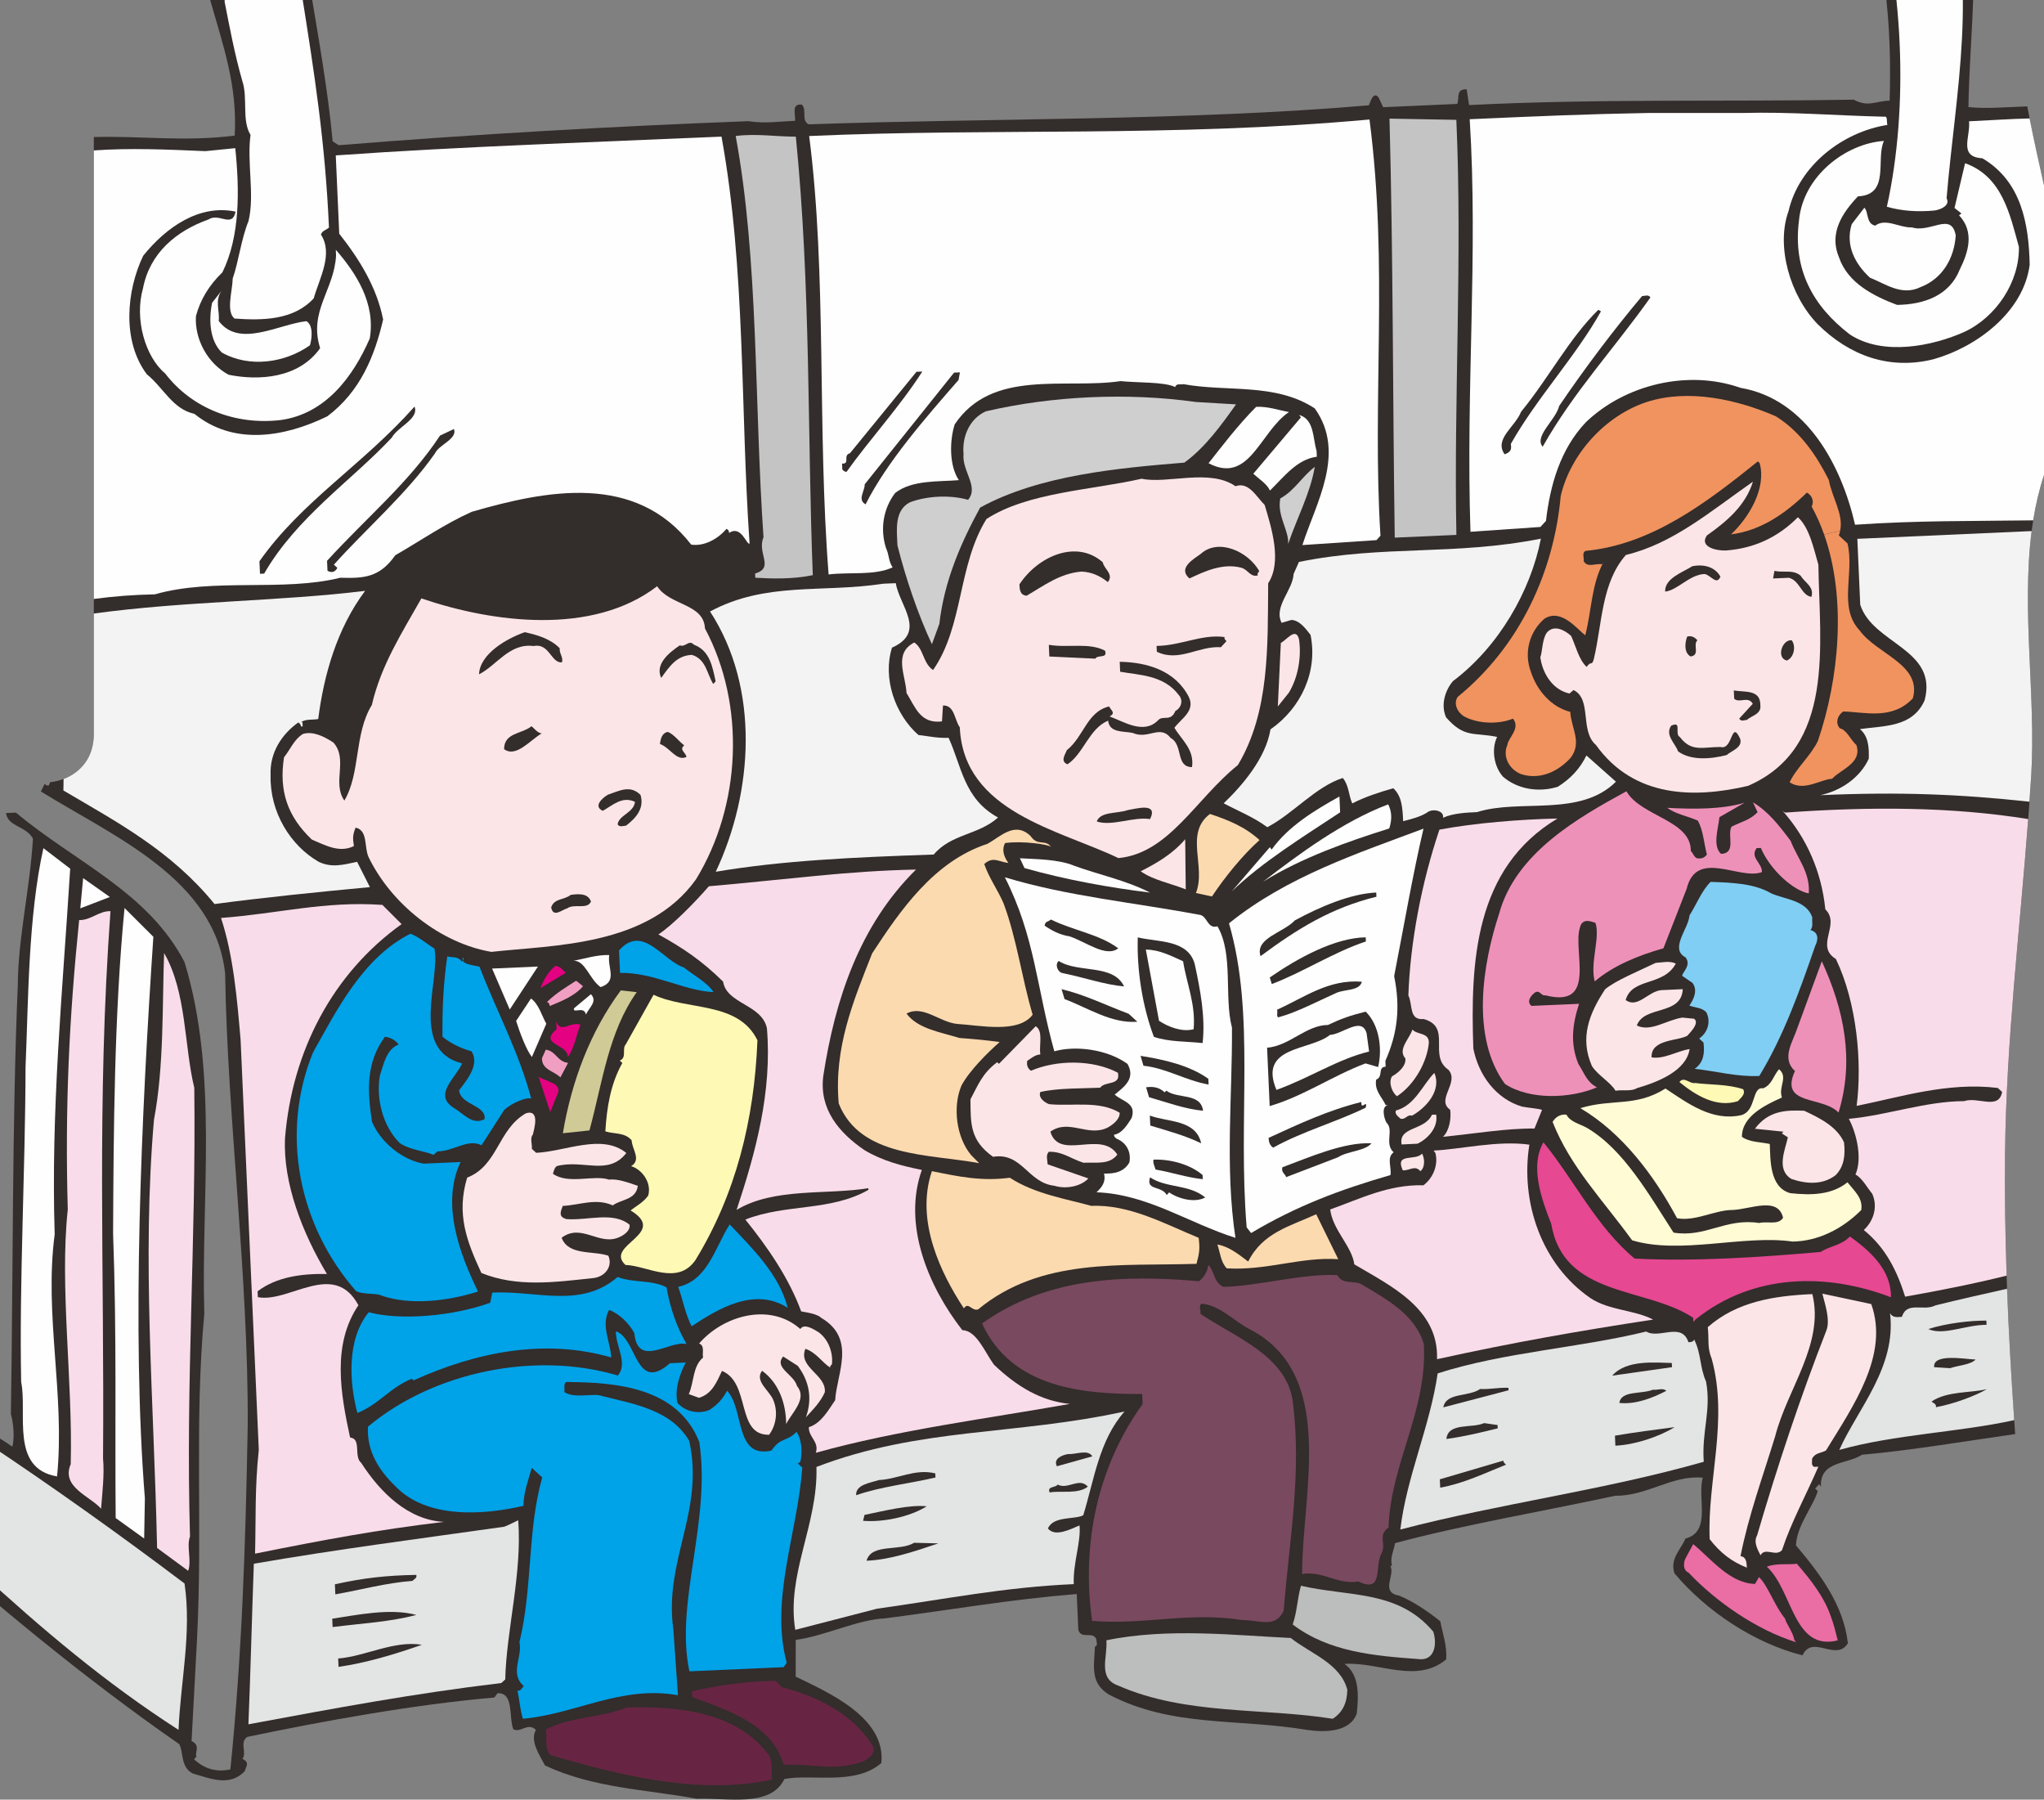 <?xml version="1.0" encoding="UTF-8"?>
<!DOCTYPE svg PUBLIC "-//W3C//DTD SVG 1.1//EN" "http://www.w3.org/Graphics/SVG/1.1/DTD/svg11.dtd">
<svg version="1.1" xmlns="http://www.w3.org/2000/svg" xmlns:xlink="http://www.w3.org/1999/xlink" x="0" y="0" width="375.123" height="330.189" viewBox="0, 0, 375.123, 330.189">
  <rect x="0" y="0" width="375.123" height="330.189" fill="#808080" stroke="none"/>
  <g id="Layer_1">
    <path d="M375.123,34.021 C374.05,29.193 372.945,24.372 372.054,19.518 C368.273,19.656 364.45,19.988 361.253,19.649 C361.411,9.375 362.73,-2.328 362.027,-11.335 C361.058,-15.89 360.686,-20.77 357.466,-24.306 C356.349,-25.325 354.071,-24.768 352.987,-25.179 C349.041,-24.237 341.272,-30.178 341.315,-22.208 C345.87,-9.391 347.247,4.341 346.796,18.459 C344.047,18.579 342.872,19.701 340.202,18.288 C317.235,18.694 293,18.087 269.607,19.281 L269.171,16.388 C267.175,16.319 267.856,17.822 267.452,19.067 L253.843,19.671 L252.996,17.869 C252.023,16.683 251.501,18.708 251.22,19.324 C217.79,22.188 181.299,21.662 148.408,22.813 C146.995,22.115 148.138,20.223 147.173,19.195 C145.169,18.978 146.023,20.934 145.925,22.163 C143.02,22.286 140.435,22.714 137.346,22.235 C112.567,23.177 87.502,24.599 62.154,26.645 L61.05,25.929 C60.164,16.314 58.347,6.439 56.878,-2.538 C54.085,-6.708 48.406,-3.395 44.269,-3.518 C42.492,-2.059 38.762,-3.27 38.605,0.108 C40.966,8.425 43.586,15.669 43.077,24.88 C33.732,26.065 25.749,24.889 17.218,25.147 L17.218,134.675 C17.218,140.108 13.369,143.053 9.187,143.522 L8.983,144.079 C8.531,144.254 8.364,143.955 8.204,143.806 L7.503,145.218 C20.894,153.509 39.475,161.267 41.319,178.654 C41.727,205.144 45.617,234.087 45.461,261.676 C45.061,283.757 44.408,303.551 42.281,324.639 C39.699,325.212 37.524,324.544 35.611,322.789 L36.046,322.31 C35.703,321.41 36.878,320.29 35.155,319.441 L36.161,300.691 C37.212,279.51 35.634,261.189 37.495,241.034 C36.861,219.759 40.144,197.098 33.867,176.53 C27.167,163.646 13.908,158.266 2.925,149.101 L1.091,149.177 C1.512,151.764 4.712,151.473 6.048,153.86 C5.53,162.928 3.326,171.918 3.264,180.804 C2.212,205.522 2.411,234.165 1.998,259.467 C2.54,261.283 2.662,264.03 2.264,265.434 C-0.583,263.414 -3.871,261.874 -6.118,259.514 C-6.105,252.927 -5.963,245.717 -4.875,239.236 C-6.604,210.657 -3.162,181.087 -4.558,153.107 C-3.77,125.958 -3.929,91.336 -4.213,64.221 C-4.169,54.872 -2.732,45.762 -2.824,36.884 C-0.992,22.855 -1.204,7.697 -2.163,-6.969 L-3.231,-6.921 C-2.437,10.973 -2.818,26.618 -4.397,42.774 C-7.617,73.866 -4.01,113.706 -5.711,144.426 C-4.671,174.716 -8.391,208.29 -6.674,240.085 C-7.623,246.403 -7.383,251.763 -8.021,258.068 L-10.424,255.727 C-11.72,257.618 -9.091,258.115 -8.426,259.313 C-6.273,266.419 -6.749,276.402 -6.037,285.563 L-6.746,286.823 L-15.506,279.4 L-16.726,279.45 L-16.691,280.213 C-1.533,293.792 15.648,308.046 32.882,319.998 C33.708,321.342 33.072,324.286 35.418,325.408 C38.676,326.325 42.118,327.866 44.903,324.988 C45.164,324.056 45.904,323.414 44.494,322.704 C45.362,321.598 43.898,319.663 45.387,318.68 C59.354,315.761 76.078,312.72 90.73,311.453 L91.31,310.666 C94.365,310.528 93.337,315.015 94.202,317.285 C95.612,317.985 96.903,315.93 98.346,317.403 C97.211,319.45 99.008,321.968 100.016,323.918 C108.935,328.114 118.599,328.304 127.868,330.033 C133.222,329.801 141.428,331.727 143.95,326.41 C148.964,325.417 156.877,327.677 161.748,323.474 C162.604,315.17 152.132,310.572 146.029,307.626 L146.036,300.879 C151.368,300.179 157.361,297.155 162.408,296.934 C175.053,295.298 185.237,293.475 197.608,292.464 L197.896,299.038 C198.44,300.854 200.513,299.228 201.193,300.726 C201.216,301.189 201.551,301.942 200.948,302.122 C200.798,305.649 200.016,308.749 203.481,310.896 C215.092,316.968 226.812,315.229 239.933,317.403 C243.172,317.876 247.766,317.823 248.996,314.398 C249.317,311.316 249.599,307.318 246.753,305.29 C253.014,304.87 259.939,309.005 265.405,304.468 C265.601,301.864 264.739,299.749 264.328,297.463 C261.95,295.58 259.425,293.851 256.765,292.754 C253.212,292.138 256.138,288.954 255.144,287.302 L255.45,287.293 C255.075,285.778 255.789,284.519 256.03,283.131 C268.299,279.818 282.899,277.345 296.408,274.442 C302.386,274.485 306.808,270.606 312.504,271.123 C311.441,274.853 314.165,281.009 309.318,282.294 C308.49,284.322 306.418,285.949 307.305,288.671 C313.131,295.614 321.97,301.495 330.802,303.715 C332.621,299.802 336.988,304.973 339.129,301.504 C338.361,294.483 333.969,288.715 329.602,283.544 C329.749,279.861 332.809,276.347 333.602,273.56 L333.122,273.123 L333.853,272.319 L334.178,272.771 C333.969,268.021 338.905,268.724 341.737,266.907 C350.821,266.111 361.106,264.346 369.832,263.12 C368.606,245.954 367.78,228.785 367.975,211.543 C368.237,188.27 371.371,165.443 372.779,142.265 C373.862,124.437 369.474,104.403 375.123,87.153 z" fill="#332D2B" id="path838"/>
    <path d="M356.82,-21.673 C363.31,-3.116 358.845,17.149 357.246,36.378 C357.916,37.577 356.417,38.411 355.051,38.621 C351.999,38.912 349.081,38.733 346.285,37.937 C350.367,19.525 349.343,-3.569 343.611,-22.311 C347.008,-25.068 351.271,-22.345 354.947,-22.354 z" fill="#FEFEFE" id="path840"/>
    <path d="M55.411,-0.945 C57.755,13.82 59.679,26.139 60.373,41.739 C59.932,42.218 59.169,42.244 58.898,43.032 C61.201,46.601 58.639,51.011 57.578,54.735 C53.926,58.729 48.261,58.827 43.033,58.446 C41.441,57.141 42.657,53.408 42.708,51.104 C43.795,47.989 44.23,43.982 45.608,40.557 C46.772,35.755 45.285,29.843 45.98,24.752 C44.328,22.073 45.529,18.035 44.47,14.859 C43.016,9.718 42.207,5.309 41.218,0.3 C41.261,-2.156 44.992,-0.945 46.614,-2.396 C49.547,-1.917 53.883,-4.408 55.411,-0.945" fill="#FEFEFE" id="path842"/>
    <path d="M132.414,25.061 C109.017,26.097 84.996,26.859 61.622,28.511 L62.258,42.877 C65.996,47.62 69.133,52.694 70.314,58.614 C68.771,65.274 66.15,71.824 60.068,76.387 C52.12,80.261 42.843,81.747 35.685,75.934 C31.664,75.043 30.116,71.276 26.94,68.661 C22.374,62.582 23.19,53.352 26.279,46.927 C30.491,41.687 36.582,37.432 43.237,38.828 C42.605,41.918 40.176,38.965 38.244,40.275 C32.359,42.369 27.483,46.417 26.24,52.912 C24.645,58.494 26.643,65.458 30.302,68.511 C35.178,74.884 43.136,78.053 51.519,77.068 C59.746,75.934 64.806,69.118 67.864,62.094 C68.956,55.609 65.338,50.103 61.627,45.819 L61.674,46.893 C61.34,53.194 56.61,57.073 58.75,63.879 C54.859,69.41 47.524,69.889 41.956,68.759 C38.031,66.636 35.685,62.145 35.963,57.989 C36.749,55.043 38.323,52.372 40.818,49.966 C44.052,43.383 43.983,34.958 43.176,27.184 L37.687,27.732 C30.663,27.429 23.932,27.125 17.217,27.6 L17.217,109.896 C20.906,109.402 24.533,109.123 28.423,109.049 C39.166,105.968 51.848,108.622 62.456,106.002 C66.753,106.123 69.658,105.994 72.541,101.875 C77.17,99.221 81.633,96.113 86.592,93.9 C100.357,89.919 116.616,86.743 126.852,99.923 C129.164,100.283 131.709,98.943 133.313,97.039 C133.625,97.17 133.784,97.32 133.805,97.774 C136.035,96.301 136.962,99.931 137.568,99.76 C135.85,74.854 136.881,49.684 132.414,25.061" fill="#FEFEFE" id="path844"/>
    <path d="M146.055,25.069 C148.811,52.68 148.155,79.371 149.166,105.53 C145.369,106.31 141.534,106.173 138.613,106.002 L138.578,105.231 C142.207,104.148 138.875,101.541 140.121,98.57 C138.418,73.977 139.244,47.744 135.014,24.949 C138.824,24.47 142.378,25.078 146.055,25.069" fill="#C4C4C5" id="path846"/>
    <path d="M251.335,21.927 C254.834,48.892 251.774,73.237 253.35,98.296 L252.618,99.101 L239.021,100.009 C241.439,92.394 247.153,83.1 241.28,74.923 C234.016,70.189 225.21,71.961 217.174,70.48 C216.724,70.659 215.942,70.232 215.668,71.006 C213.632,70.026 208.584,70.249 205.658,69.924 C195.461,71.448 182.11,67.595 175.211,77.86 C174.27,80.813 174.169,85.415 175.972,88.096 C172.309,88.411 167.389,88.014 164.278,90.454 C162.106,93.313 161.504,97.004 162.579,100.489 C163.258,101.987 162.988,102.765 163.812,104.11 C160.354,105.651 156.036,104.918 152.072,105.399 C149.96,78.519 151.777,50.403 148.502,24.958 C182.607,23.442 214.559,25.249 251.335,21.927" fill="#FEFEFE" id="path848"/>
    <path d="M267.275,21.988 C268.392,47.217 266.796,73.334 267.283,98.143 L255.968,98.643 C255.59,72.911 255.695,47.63 255.006,21.764 z" fill="#C4C4C5" id="path850"/>
    <path d="M372.779,142.265 C373.653,127.886 370.968,112.072 372.855,97.44 L340.865,98.862 L341.398,110.946 C343.712,118.194 355.707,119.041 353.214,128.493 C350.983,133.501 345.758,133.124 341.341,133.775 C342.933,135.086 343.027,137.226 342.963,139.221 C341.287,142.817 337.713,145.123 334.062,145.899 C348.686,145.249 359.803,145.73 372.446,147.092 C372.557,145.484 372.682,143.877 372.779,142.265" fill="#F3F3F3" id="path852"/>
    <path d="M375.123,87.154 L375.123,34.022 C374.214,29.928 373.288,25.839 372.48,21.731 C368.996,21.81 365.262,22.079 361.368,22.253 C361.652,25.155 359.361,28.777 363.818,29.042 C371.058,33.315 372.329,41.226 372.498,48.571 C371.36,57.364 362.597,63.725 354.882,65.9 C346.695,67.955 339.37,65.211 333.602,59.496 C328.467,54.209 325.915,45.125 328.239,38.738 C330.164,30.378 338.167,24.205 346.382,22.921 C346.213,22.467 346.461,21.23 345.852,21.414 C336.653,21.199 328.654,20.49 319.779,20.729 L302.458,20.729 C290.975,20.935 282.413,21.311 269.726,21.876 C271.29,46.782 268.995,71.092 269.866,97.569 L282.698,96.687 L283.722,95.575 C284.496,88.947 286.358,82.424 291.036,77.475 C298.235,70.566 309.762,67.754 319.408,71.157 C331.604,73.224 337.976,85.506 340.447,96.276 C351.92,95.488 361.771,95.628 373.135,95.472 C373.587,92.641 374.235,89.865 375.123,87.154" fill="#FEFEFE" id="path854"/>
    <path d="M345.748,25.857 C344.202,29.144 346.951,35.758 340.988,36.024 C338.062,39.076 335.626,42.851 337.504,47.218 C339.089,51.9 343.791,54.294 348.151,55.941 C353.056,55.873 357.736,54.281 359.664,49.452 C361.213,46.319 362.428,42.582 359.53,39.495 L359.974,39.17 L358.701,38.159 L360.64,29.945 C367.49,32.398 368.87,39.384 370.517,45.291 C370.65,51.721 366.337,58.198 360.477,60.908 C354.77,63.459 345.661,65.394 339.511,61.382 C332.689,56.165 329.021,49.427 330.153,40.497 C330.866,32.342 338.722,26.327 345.748,25.857" fill="#FEFEFE" id="path856"/>
    <path d="M344.14,41.405 C346.065,39.946 348.601,41.82 350.893,41.722 C354.312,42.792 358.12,38.794 358.924,43.198 C358.654,47.346 356.521,51.131 352.453,52.685 C349.004,54.368 345.985,52.056 343.185,50.952 C340.465,48.464 338.623,45.018 339.834,41.131 L342.155,38.118 C342.954,38.854 342.436,41.02 344.14,41.405" fill="#FEFEFE" id="path858"/>
    <path d="M40.14,58.883 C43.89,63.925 51.198,59.461 56.231,58.93 C57.488,59.64 57.286,61.952 56.889,63.348 C52.282,66.61 45.73,67.522 40.705,64.68 C38.46,62.484 38.292,58.656 38.922,55.565 L40.66,53.339 C39.363,55.232 40.367,57.03 40.14,58.883" fill="#FEFEFE" id="path860"/>
    <path d="M302.89,54.573 C296.408,63.751 288.794,71.901 283.116,81.962 C281.494,80.034 285.508,77.106 286.153,74.474 C290.754,67.677 296.252,60.385 301.351,54.337 C301.809,54.32 302.559,53.981 302.89,54.573" fill="#332D2B" id="path862"/>
    <path d="M293.813,57.124 C289.27,65.291 281.956,73.125 277.267,81.456 C277.469,82.518 277.181,82.988 276.126,83.348 C274.165,80.518 278.053,78.356 279.156,75.548 C284.243,69.341 288.052,61.978 293.337,56.841 z" fill="#332D2B" id="path864"/>
    <path d="M169.266,68.168 C165.252,74.47 159.411,80.865 155.372,86.559 C154.912,86.58 154.745,86.276 154.587,86.13 L154.542,85.06 C156.076,85.146 154.623,83.528 155.987,83.16 L168.196,68.211 z" fill="#332D2B" id="path866"/>
    <path d="M175.92,69.709 C169.944,76.566 162.799,84.692 158.854,92.534 C157.288,91.687 158.745,90.085 158.692,88.861 L175.096,68.365 L176.168,68.322 z" fill="#332D2B" id="path868"/>
    <path d="M76.079,74.598 C76.947,76.858 73.025,78.258 71.893,80.305 C64.575,88.138 54.455,94.871 48.479,105.24 L47.715,105.275 L47.614,102.98 C55.399,91.917 66.595,85.283 76.079,74.598" fill="#332D2B" id="path870"/>
    <path d="M226.842,74.192 C224.247,77.835 221.217,82.098 217.355,84.88 C205.446,85.866 190.791,87.132 179.876,93.134 C176.19,99.885 173.279,106.76 172.393,114.461 L171.028,118.198 C168.489,112.791 166.195,106.003 164.707,100.086 C164.576,97.183 164.116,93.682 166.961,92.174 C170.127,90.96 174.407,90.771 177.665,91.705 C179.705,89.311 176.507,86.388 176.834,83.314 C176.538,80.108 177.924,76.824 180.933,75.467 C193.213,72.616 206.977,72.004 219.466,73.755 z" fill="#CFCFD0" id="path872"/>
    <path d="M79.834,83.173 C74.645,90.6 67.12,97.072 61.276,103.604 L61.914,104.187 C61.492,104.974 60.887,105.15 60.103,104.727 L60.022,102.894 C67.476,94.751 75.018,88.587 80.763,79.911 L83.312,78.716 C84.005,80.531 80.529,81.605 79.834,83.173" fill="#332D2B" id="path874"/>
    <path d="M236.556,75.599 C231.202,79.212 229.338,88.946 221.8,84.991 C223.688,82.603 227.161,78.005 230.541,74.641 C232.678,74.546 234.548,75.231 236.556,75.599" fill="#FEFEFE" id="path876"/>
    <path d="M333.623,135.954 C332.361,138.612 329.561,141.04 328.445,143.544 C331.126,145.265 334.091,142.987 336.231,142.89 C337.839,141.13 341.777,140.034 340.703,136.712 C339.59,135.689 338.894,133.887 337.658,133.63 C336.848,132.748 337.1,131.352 338.289,130.539 C342.426,130.662 347.247,132.131 351.052,128.133 C352.77,121.927 344.407,120.008 341.309,115.692 C337.287,111.429 340.383,105.162 339.063,99.709 L337.468,98.245 C337.587,97.966 337.639,97.683 337.703,97.402 C336.727,97.601 335.751,97.842 334.776,98.089 C338.925,109.818 337.507,124.617 333.623,135.954" fill="#F0935F" id="path878"/>
    <path d="M335.634,88.065 C333.453,83.711 330.495,79.247 325.923,76.387 C318.893,73.322 309.917,71.268 302.21,73.759 C294.657,76.234 288.229,83.266 286.427,91.006 C285.198,104.701 279.066,118.459 267.529,127.855 C266.667,129.118 267.507,130.77 268.764,131.481 C271.434,132.893 275.261,132.873 277.664,131.849 C279.123,133.63 276.753,135.415 276.652,136.644 C275.679,138.836 277.012,141.224 279.192,142.045 C282.615,143.125 285.915,141.601 288.254,139.037 C290.423,136.191 288.316,133.519 288.186,130.616 C284.618,129.7 282.031,126.601 280.965,123.279 C279.577,119.666 280.784,115.78 283.444,113.519 C286.575,111.537 289.505,115.54 290.935,116.558 C292.11,112.055 292.052,107.149 294.319,103.069 L294.03,103.541 C292.949,103.279 291.306,104.276 290.636,102.928 C290.759,102.307 290.261,101.409 291.011,101.07 C303.068,99.927 313.146,92.274 322.612,84.654 L322.932,84.95 C324.208,89.487 321.076,94.837 317.693,98.048 C323.173,97.346 327.638,94.239 331.598,90.385 C332.7,90.951 332.909,92.167 332.48,92.946 C333.387,94.572 334.142,96.296 334.777,98.089 C335.751,97.842 336.728,97.602 337.703,97.403 C338.39,94.383 336.201,91.26 335.634,88.065" fill="#F0935F" id="path880"/>
    <path d="M241.626,82.731 L241.673,83.801 C238.016,84.273 235.702,87.439 233.062,90.009 C232.55,88.806 231.133,87.945 230.009,86.923 L238.747,76.576 L238.419,76.13 C241.212,76.921 240.901,80.309 241.626,82.731" fill="#FEFEFE" id="path882"/>
    <path d="M236.405,99.816 C236.606,97.354 234.34,94.696 234.96,91.456 C237.655,89.958 238.924,87.449 241.298,85.66 C240.44,90.604 238.033,94.992 236.405,99.816" fill="#CFCFD0" id="path884"/>
    <path d="M226.744,89.212 C229.155,88.339 230.503,91.045 232.102,92.658 C233.363,96.884 235.324,103.082 232.74,107.021 C232.646,118.681 233.021,130.615 227.177,140.376 C219.476,146.54 214.561,156.558 205.251,157.441 C194.448,152.242 176.838,149.04 176.144,133.441 C175.166,132.106 175.199,129.349 173.06,129.442 L172.878,132.362 C168.919,132.842 168.017,129.819 166.365,127.141 C166.222,123.921 163.9,119.889 167.793,117.881 C169.531,119.027 169.341,121.639 171.239,122.937 C176.853,114.871 175.749,103.737 181.042,95.223 C188.637,90.295 200.419,89.928 209.52,87.834 C214.162,88.853 221.999,85.899 226.744,89.212" fill="#FBE5E7" id="path886"/>
    <path d="M124.805,102.161 C127.934,103.553 131.556,102.324 133.9,99.923 C135.43,99.854 136.121,101.661 136.627,102.714 C137.055,105.453 134.519,106.943 132.744,108.398 C130.227,110.35 127.384,108.489 125.049,107.671 C120.719,106.789 125.193,103.989 122.498,101.961 C119.009,106.254 113.712,107.713 108.907,109.919 C100.101,111.685 90.985,110.102 82.03,108.51 C79.992,107.521 77.83,107.157 75.664,106.643 C74.951,111.275 71.282,114.957 69.637,119.323 C66.648,124.512 65.996,130.513 63.78,135.821 C56.127,132.491 63.153,125.128 63.847,120.038 C68.07,104.682 83.367,97.261 96.873,94.212 C107.401,93.288 118.869,92.782 124.805,102.161" fill="#332D2B" id="path888"/>
    <path d="M329.962,94.898 C326.294,98.584 321.941,100.613 316.752,101.002 C314.918,101.08 311.816,100.304 313.257,98.246 C316.969,95.625 320.366,92.723 321.707,88.374 C313.982,93.767 307.042,99.748 298.398,101.815 C293.879,106.919 294.056,114.418 292.502,120.925 C292.109,122.321 292.052,121.104 291.188,122.363 C289.749,121.044 289.177,118.468 288.333,116.669 C287.216,115.642 285.173,114.503 283.861,116.1 C282.997,117.364 283.094,119.512 282.684,120.595 C283.13,123.793 285.098,126.614 288.038,127.248 L288.776,126.606 C292.222,128.288 289.868,134.066 292.896,136.695 C299.922,146.494 311.109,146.46 320.814,144.186 C336.891,137.192 333.915,118.322 333.72,103.623 C332.813,100.442 332.041,96.798 329.962,94.898" fill="#FBE5E7" id="path890"/>
    <path d="M202.386,103.168 C202.595,104.383 204.476,105.372 203.312,106.798 C201.881,105.642 200.318,104.948 198.476,104.871 C194.505,105.201 191.539,107.482 188.408,109.298 C187.176,109.199 187.129,108.129 187.088,107.217 C190.531,102.003 197.601,98.934 202.386,103.168" fill="#332D2B" id="path892"/>
    <path d="M231.111,104.798 C230.964,104.957 230.675,105.275 230.838,105.577 C229.475,105.942 229.112,104.585 227.869,104.178 C224.453,103.262 221.152,104.786 218.295,106.134 C216.071,104.246 219.062,102.577 220.395,101.601 C223.638,98.69 229.112,101.216 231.111,104.798" fill="#332D2B" id="path894"/>
    <path d="M65.538,158.121 C62.957,158.69 60.84,159.245 58.49,158.125 C53.301,155.136 49.502,149.023 49.661,142.272 C49.47,137.996 51.778,134.674 54.748,132.551 C54.905,132.696 55.219,132.833 55.241,133.296 L55.544,133.278 L55.513,132.513 L55.208,132.525 C56.099,131.874 57.336,132.123 58.401,131.93 C59.423,123.912 61.798,115.381 67.009,108.407 C51.489,110.326 33.817,110.283 17.218,112.572 L17.218,134.675 C17.218,139.002 14.773,141.748 11.666,142.927 C11.656,143.628 11.659,144.31 11.632,145.033 C21.544,150.872 31.434,156.107 39.372,165.872 C47.901,164.721 58.581,163.638 67.888,162.766 z" fill="#F3F3F3" id="path896"/>
    <path d="M266.637,124.983 C265.182,126.729 264.378,129.371 265.398,131.63 C268.785,135.47 270.421,134.32 274.755,135.205 C273.631,137.551 274.233,140.736 275.84,142.509 C278.55,144.837 282.408,145.432 285.882,144.357 C288.268,142.873 290.019,140.955 291.143,138.608 L296.566,143.425 C289.965,150 278.928,146.511 271.073,149.003 C269.236,149.084 266.637,149.199 264.836,150.043 C265.08,148.656 262.764,148.3 261.881,149.101 C260.544,149.931 258.876,150.308 257.51,150.668 C257.409,148.382 257.309,146.087 255.705,144.628 C253.136,145.351 250.419,146.242 248.172,147.415 C247.491,145.908 247.564,144.066 246.432,142.74 C241.449,144.341 237.369,149.272 232.581,151.772 C230.048,149.906 227.241,148.801 224.574,147.388 C227.958,144.17 232.325,139.075 233.161,133.827 C238.815,129.888 241.881,123.169 240.516,116.49 C239.704,115.459 238.559,113.827 237.02,113.742 L235.208,114.277 C233.695,111.28 237.247,108.356 237.413,105.292 L238.39,103.1 C253.878,99.958 266.839,101.991 282.791,98.832 C280.913,108.417 275.087,118.634 266.637,124.983" fill="#F3F3F3" id="path898"/>
    <path d="M129.375,115.299 C136.89,129.362 136.023,147.791 127.736,161.335 C118.938,173.681 101.61,173.372 90.176,174.648 C80.91,173.068 71.861,165.958 67.642,157.26 C66.796,155.453 67.578,152.363 65.259,151.849 C64.708,153.257 64.729,153.711 64.947,155.236 C62.251,156.579 59.577,155.012 57.235,154.05 C52.758,149.798 51.167,145.128 52.122,138.946 C53.282,137.513 53.967,135.651 55.606,134.657 C57.424,134.113 59.458,135.099 61.195,136.245 C63.936,139.345 60.91,143.612 63.197,146.883 C66.193,141.849 64.958,134.7 68.243,129.345 C69.913,122.071 73.785,116.07 77.334,109.79 C90.403,114.259 108.748,116.665 120.6,107.56 C122.905,111.139 129.171,110.702 129.375,115.299" fill="#FBE5E7" id="path900"/>
    <path d="M164.402,106.999 C165.04,111.108 170.16,115.933 163.7,118.831 C161.954,124.417 164.242,131.061 168.546,134.854 C170.397,135.076 172.1,135.458 174.088,135.372 C176.457,140.478 176.883,146.584 183.161,149.99 C179.627,153.21 174.561,152.971 171.361,156.788 C156.824,157.285 143.673,157.867 131.357,159.948 C138.215,145.394 139.516,126.335 130.308,112.191 C140.635,106.678 150.689,108.827 162.103,107.097 z" fill="#F3F3F3" id="path902"/>
    <path d="M315.74,105.796 C315.048,107.517 313.884,105.419 312.806,105.317 C310.05,105.437 307.881,108.287 305.596,108.544 C305.485,106.1 308.807,105.025 310.597,103.879 C312.723,103.476 314.741,104.007 315.74,105.796" fill="#332D2B" id="path904"/>
    <path d="M330.437,105.604 C331.266,106.953 332.977,107.637 332.448,109.503 C330.599,109.272 330.326,106.533 328.315,106.01 L325.403,106.134 L325.652,104.743 C327.353,105.128 329.01,104.444 330.437,105.604" fill="#332D2B" id="path906"/>
    <path d="M102.72,118.93 C102.607,119.855 103.405,120.586 103.142,121.515 C101.156,121.754 100.832,117.936 97.951,118.532 C93.481,117.957 91.211,122.045 87.915,123.72 C88.057,120.038 92.836,117.217 96.303,115.993 C98.628,116.506 100.952,117.166 102.72,118.93" fill="#332D2B" id="path908"/>
    <path d="M131.336,125.008 L130.899,125.492 C129.747,123.706 129.625,120.954 126.984,120.154 C124.229,120.274 122.937,122.166 121.346,124.383 C120.158,121.832 122.828,119.726 124.758,118.407 C125.85,118.827 126.393,117.269 127.36,118.296 C130.319,119.392 130.764,122.431 131.336,125.008" fill="#332D2B" id="path910"/>
    <path d="M224.752,116.884 C224.611,117.192 224.932,117.488 225.091,117.628 L224.067,118.749 C219.92,118.48 216.382,121.549 212.307,119.58 L212.26,118.51 C216.702,118.468 220.59,116.301 224.752,116.884" fill="#332D2B" id="path912"/>
    <path d="M202.797,119.384 C203.327,120.899 201.449,120.06 201.025,120.848 L192.578,120.453 L192.484,118.314 C196.189,118.912 199.818,117.833 202.797,119.384" fill="#332D2B" id="path914"/>
    <path d="M236.542,127.088 L234.51,129.623 L235.064,117.957 C236.116,117.448 237.843,114.923 238.412,117.346 C238.858,120.547 238.257,124.246 236.542,127.088" fill="#FBE5E7" id="path916"/>
    <path d="M218.19,127.903 C219.376,130.45 216.836,131.789 215.531,133.531 C216.857,135.771 219.228,137.508 218.763,140.745 C215.7,140.732 217.203,136.678 214.846,135.402 C212.897,132.885 210.724,135.737 207.91,134.486 C206.21,134.105 203.622,134.529 203.37,132.235 C199.907,133.613 198.887,138.254 195.907,140.232 C194.505,139.675 195.518,138.408 195.792,137.629 C198.905,135.189 199.463,130.57 203.557,129.619 C203.896,130.373 204.836,130.788 203.64,131.456 C206.289,132.406 209.92,134.855 212.558,132.132 C213.433,131.174 214.872,132.492 215.7,130.463 C216.9,129.795 217.141,128.408 216.337,127.526 C213.567,123.819 208.969,123.866 205.575,123.245 L205.496,121.422 C210.4,121.507 215.674,122.954 218.19,127.903" fill="#332D2B" id="path918"/>
    <path d="M311.51,117.483 C310.619,118.288 312.086,120.211 310.259,120.445 C309.002,119.734 309.226,117.886 309.64,116.797 C310.393,116.601 311.02,116.888 311.51,117.483" fill="#332D2B" id="path920"/>
    <path d="M328.823,117.479 C329.634,118.514 329.27,120.676 327.911,121.195 C325.897,120.672 327.122,117.248 328.823,117.479" fill="#332D2B" id="path922"/>
    <path d="M99.431,134.551 C97.186,135.873 94.723,139.049 92.509,137.456 C92.523,134.392 95.756,134.708 97.53,133.253 C97.843,133.391 98.664,134.58 99.431,134.551" fill="#332D2B" id="path924"/>
    <path d="M125.573,136.763 C124.54,137.569 125.939,138.125 125.971,138.886 C124.173,139.734 122.988,137.183 121.116,136.498 C121.23,135.577 121.487,134.486 122.553,134.289 C123.644,134.7 124.464,135.89 125.573,136.763" fill="#332D2B" id="path926"/>
    <path d="M323.065,129.374 C323.292,131.045 321.461,131.284 320.583,132.089 C320.125,132.114 319.523,132.448 319.191,131.845 L321.677,129.13 C320.841,127.632 319.22,129.088 318.265,128.201 L318.197,126.682 C320.204,127.046 323.09,126.459 323.065,129.374" fill="#332D2B" id="path928"/>
    <path d="M308.309,135.238 C310.428,138.051 312.529,137.047 315.743,137.054 C318.071,137.713 317.663,131.917 319.35,135.517 C319.886,137.174 317.768,137.73 316.881,138.536 C314.006,139.271 310.341,139.596 307.967,137.859 C307.437,136.353 305.538,134.905 306.684,133.167 C308.785,132.157 307.214,134.678 308.309,135.238" fill="#332D2B" id="path930"/>
    <path d="M117.551,145.847 C118.271,148.27 116.814,150.022 114.889,151.49 C114.428,151.507 113.682,151.84 113.348,151.25 C113.579,149.55 116.316,149.126 116.536,147.122 C114.182,146.001 112.426,147.765 110.63,148.767 C108.755,147.928 110.674,146.31 111.572,145.805 C113.687,145.102 115.628,143.947 117.551,145.847" fill="#332D2B" id="path932"/>
    <path d="M12.882,159.383 C11.452,182.44 9.325,203.519 10.035,226.472 C8.085,241.267 11.949,255.802 10.476,270.889 C1.827,269.425 5.058,259.33 3.885,253.562 C3.522,235.033 4.637,215.223 4.688,195.758 C5.217,183.474 5.157,168.304 7.964,155.617 z" fill="#FEFEFE" id="path934"/>
    <path d="M245.946,149.045 C239.248,153.475 231.493,158.258 226.056,163.561 L233.05,155.437 L233.378,155.88 C236.405,151.601 241.334,148.639 245.82,146.138 z" fill="#FEFEFE" id="path936"/>
    <path d="M211.066,150.282 C207.978,149.802 204.076,151.66 201.28,150.72 C201.961,148.849 205.045,149.324 207.009,148.621 C208.526,148.397 212.612,147.148 211.066,150.282" fill="#332D2B" id="path938"/>
    <path d="M310.309,156.147 C310.788,156.584 310.814,157.192 311.444,157.473 C312.211,157.594 312.817,157.414 313.253,156.782 C312.698,154.657 312.593,152.364 311.595,150.565 C309.718,149.739 307.556,149.375 305.974,148.219 C310.583,148.471 315.949,148.544 320.182,147.278 L315.555,149.931 C315.339,152.085 314.251,155.202 315.851,156.669 C318.751,156.533 316.924,153.245 317.775,151.678 C319.418,150.831 321.242,150.445 322.557,149.006 L321.713,147.212 C324.549,148.92 326.495,151.438 328.614,154.262 C329.829,157.426 332.243,160.068 331.954,163.916 C329.176,163.433 324.87,159.635 323.155,155.574 L322.387,155.607 C321.086,157.354 323.432,158.327 323.353,160.008 C319.285,161.567 311.362,155.643 309.541,163.073 L305.279,173.991 C300.743,175.266 296.073,177.158 292.674,180.064 C291.763,176.738 293.702,172.055 292.815,169.34 C291.72,168.92 290.329,168.528 289.94,170.231 C288.603,174.576 293.205,185.094 283.598,182.61 C282.838,182.798 282.632,181.583 281.735,182.08 C280.841,182.73 280.128,183.838 281.076,184.559 L289.795,184.177 C288.581,187.907 288.127,191.45 289.673,195.217 C290.823,196.994 291.198,198.514 293.079,199.501 C288.268,201.557 280.773,201.89 276.197,198.878 C269.837,190.27 272.151,176.686 275.116,167.667 C278.146,156.499 289.659,150.012 298.487,145.179 C301.142,149.812 310.363,150.466 310.309,156.147" fill="#EE91B9" id="path940"/>
    <path d="M254.964,152.003 C247.561,154.331 238.956,157.315 231.804,161.775 C238.318,156.737 246.48,150.706 254.769,147.581 C255.44,148.93 255.5,150.308 254.964,152.003" fill="#FEFEFE" id="path942"/>
    <path d="M231.158,154.134 C228.204,156.72 224.716,161.009 222.421,164.485 L219.48,163.847 C221.411,159.015 217.311,152.911 222.056,149.34 C225.321,150.419 228.441,151.652 231.158,154.134" fill="#FBDAAF" id="path944"/>
    <path d="M367.974,211.543 C368.206,190.958 370.68,170.718 372.224,150.28 C358.107,148.001 343.052,147.978 327.62,149.092 C327.398,148.985 327.243,148.868 327.125,148.745 C331.595,153.756 334.303,159.984 334.992,166.849 C337.874,169.636 332.992,173.522 336.93,175.957 C340.815,184.058 341.762,195.046 340.735,202.906 C348.63,201.33 357.393,198.488 366.635,199.613 L367.435,200.341 C366.816,203.749 363.025,201.155 360.463,202.032 C353.415,202.045 346.172,204.665 339.305,205.277 C340.811,208.105 341.78,212.671 340.523,215.487 C341.784,216.197 342.62,217.842 343.596,219.023 C344.616,221.283 343.963,223.911 342.05,225.683 C346.183,229.022 348.208,233.376 349.639,237.908 C355.952,236.79 362.159,235.568 368.264,234.05 C368.012,226.557 367.889,219.058 367.974,211.543" fill="#F9DCE9" id="path946"/>
    <path d="M192.902,155.376 C192.423,154.936 187.641,154.23 184.447,154.684 C183.882,155.779 184.088,156.993 185.063,158.334 C183.218,158.106 182.251,157.08 180.631,158.532 C181.51,161.094 183.142,163.32 184.169,165.723 C186.604,172.208 187.537,179.52 189.519,186.173 C186.914,189.661 179.952,188.133 175.65,187.866 C172.421,187.549 169.36,184.313 166.37,185.975 C168.488,188.8 172.653,189.374 176.068,190.444 C178.683,190.634 180.992,190.843 183.461,191.192 C181.243,193.127 177.872,196.496 176.455,199.17 C174.794,203.068 175.502,208.706 178.249,211.96 L179.695,213.415 C170.425,211.694 157.889,212.401 153.925,202.46 C153.013,192.233 156.614,183.65 160.059,174.923 C165.226,167.024 171.417,158.013 181.232,154.82 C183.628,153.493 186.256,150.615 189.14,153.397 C190.448,155.329 191.76,153.895 192.902,155.376" fill="#FBDAAF" id="path948"/>
    <path d="M14.738,166.661 L15.258,161.115 L20.162,164.575 z" fill="#FEFEFE" id="path950"/>
    <path d="M285.836,150.179 C270.608,159.285 269.842,176.48 270.393,192.392 C271.373,197.251 274.479,201.557 279.293,203.029 C280.532,203.278 282.219,203.365 283.001,203.638 L281.613,207.063 C276.558,206.99 270.476,208.022 264.825,208.578 C266.004,207.457 266.364,205.137 266.141,203.617 C263.453,201.746 267.914,198.629 265.816,196.275 C262.023,193.68 266.537,188.425 261.27,186.969 C258.52,187.243 259.309,184.307 258.47,182.653 C258.801,172.841 260.916,161.866 264.17,152.216 C270.702,151.001 278.792,150.342 285.836,150.179" fill="#F9DCE9" id="path952"/>
    <path d="M217.614,163.177 C214.806,162.071 211.56,161.448 209.344,159.859 C212.342,158.347 215.177,156.688 217.512,153.982 z" fill="#FBE5E7" id="path954"/>
    <path d="M255.86,179.096 C257.035,184.862 256.48,189.636 254.25,194.641 L254.3,195.711 C252.765,195.78 253.925,197.567 252.563,198.081 C252.192,200.092 253.623,201.258 254.303,202.761 L255.068,202.73 C253.381,202.644 253.943,205.075 254.448,205.975 C255.885,207.288 254.005,209.82 255.763,211.421 C254.426,212.405 255.428,214.202 255.183,215.594 C245.805,218.312 237.962,221.265 229.605,226.233 L228.791,225.188 C227.13,205.038 230.434,186.199 225.551,169.408 C236.199,160.813 249.187,156.558 261.247,152.037 C259.316,160.247 257.608,170.127 255.86,179.096" fill="#FEFEFE" id="path956"/>
    <path d="M211.051,163.768 C203.654,162.868 195.467,161.39 188.02,159.271 L187.176,157.473 C190.091,157.646 194.228,157.621 197.194,158.866 C201.712,160.505 206.659,161.51 211.051,163.768" fill="#FEFEFE" id="path958"/>
    <path d="M168.112,159.545 C157.688,169.811 153.236,183.492 151.098,197.379 C150.296,203.544 154.01,207.825 158.594,210.988 C161.904,212.986 165.466,213.903 169.18,214.656 C165.633,224.623 170.276,235.916 176.611,244.056 C179.216,244.092 180.777,248.158 182.409,250.383 C186.568,254.339 190.978,257.058 196.361,257.584 C181.468,260.238 164.704,262.36 149.721,266.553 C150.398,264.527 148.369,263.697 148.442,261.856 C150.706,261.137 151.982,258.786 153.279,256.891 C153.525,252.121 157.225,245.679 150.77,241.831 C149.969,241.094 148.425,240.856 147.037,240.614 C144.773,234.442 140.841,228.787 136.787,223.759 C144.32,220.811 152.357,222.303 159.377,218.312 L159.364,218.004 C151.759,219.262 142.044,217.849 135.18,221.993 C138.696,211.412 141.725,200.247 140.747,188.647 C139.788,184.241 133.349,184.22 132.71,180.11 C128.863,176.3 125.231,173.86 120.828,171.446 C123.363,169.803 127.468,165.638 130.094,162.608 C144.595,161.357 155.253,159.802 168.112,159.545" fill="#F9DCE9" id="path960"/>
    <path d="M28.147,171.882 C25.929,204.777 24.145,244.073 26.589,274.925 L26.457,282.284 L21.229,278.525 C21.075,261.227 21.441,245.263 20.754,226.301 C20.844,207.611 20.961,186.137 22.854,166.6 z" fill="#FEFEFE" id="path962"/>
    <path d="M18.911,267.602 C19.194,270.495 18.744,274.194 18.553,276.813 C16.456,274.45 11.176,272.846 12.98,268.628 C13.37,253.291 10.914,235.932 12.439,221.917 C11.904,202.945 12.711,186.66 14.526,168.809 C16.674,168.871 18.13,167.116 20.277,167.178 C17.708,202.534 19.183,232.345 18.911,267.602" fill="#F9DCE9" id="path964"/>
    <path d="M73.705,169.555 C60.936,178.703 53.599,192.974 52.309,208.809 C51.912,217.105 55.538,226.291 60.003,233.748 C55.251,233.655 50.683,234.324 47.273,236.925 L47.323,237.995 C53.044,239.126 61.266,231.095 65.775,239.476 C60.888,246.737 62.511,255.705 64.249,263.747 C66.402,263.967 64.861,267.25 66.293,268.407 C69.749,273.774 74.881,278.91 81.485,279.228 C69.135,280.701 59.566,282.499 46.809,285.058 C46.98,278.612 46.736,273.111 47.494,266.025 L44.155,190.782 C43.526,183.454 42.857,175.367 40.557,168.423 C50.942,167.654 59.572,165.282 70.177,166.027 z" fill="#F9DCE9" id="path966"/>
    <path d="M108.459,165.411 C107.762,166.968 105.407,165.702 104.071,166.677 C103.16,166.874 101.55,168.475 101.152,166.497 C101.689,164.789 103.542,165.162 104.724,164.194 C106.251,163.973 107.93,163.893 108.459,165.411" fill="#332D2B" id="path968"/>
    <path d="M219.967,167.816 C221.65,167.894 221.462,170.504 223.43,169.957 C226.413,175.039 224.618,182.926 226.096,188.532 C226.186,200.941 224.78,214.178 226.734,227.117 C218.183,224.434 210.595,219.1 201.234,218.757 C202.264,217.791 202.985,216.832 202.613,215.316 C204.61,215.381 206.275,215.004 207.273,213.273 C207.64,211.266 206.65,209.624 204.931,208.928 C204.776,208.788 204.462,208.65 204.445,208.193 C205.965,207.975 206.959,206.246 207.676,205.137 C208.624,202.337 206.008,202.139 204.573,200.83 C206.35,199.379 208.426,197.902 206.93,195.211 C203.132,192.464 197.278,191.805 193.493,192.893 C190.211,181.082 189.959,171.908 184.415,160.962 C195.911,164.444 208.069,165.583 219.967,167.816" fill="#FEFEFE" id="path970"/>
    <path d="M79.726,174.031 C80.894,179.656 75.037,192.636 84.801,195.11 C83.692,197.772 79.388,200.867 83.324,203.299 C85.054,204.298 86.688,206.513 88.93,205.342 C89.275,202.725 84.529,202.791 84.253,200.039 C85.845,197.979 88.026,195.272 86.539,192.893 C84.679,192.358 82.804,191.523 81.21,190.218 C81.141,185.162 81.381,180.247 82.089,175.466 C82.868,175.735 84.078,175.381 84.736,176.422 C84.88,176.261 85.183,176.095 85.008,175.64 C84.296,176.899 86.909,177.096 87.997,177.354 C91.113,185.478 95.282,193.11 97.497,201.6 C96.867,201.162 93.854,202.37 92.532,203.664 L88.376,210.125 C85.869,208.855 83.22,211.265 80.306,211.245 L79.567,211.89 C78.003,211.194 75.24,211.01 73.346,209.717 C70.133,206.493 68.987,201.33 69.726,197.311 C70.403,195.285 70.893,192.508 73.156,191.643 C72.502,190.754 71.56,190.333 70.638,190.222 C67.17,194.974 67.396,200.023 68.267,205.803 C69.81,209.57 73.945,212.91 77.8,213.501 C80.555,213.381 82.235,213.303 84.529,213.202 C80.888,220.868 84.358,230.067 87.729,236.968 C82.14,238.748 75.279,239.51 70.143,237.752 C69.046,237.181 66.762,237.593 65.351,236.89 C54.864,224.945 51.357,208.084 57.434,193.117 C61.838,185.252 66.623,175.692 75.317,171.316 C76.873,171.867 78.309,173.182 79.726,174.031" fill="#00A2E8" id="path972"/>
    <path d="M252.574,163.757 L252.606,164.528 C244.274,166.583 238.156,170.38 231.335,175.432 C230.268,172.11 235.587,171.111 237.634,168.87 C242.27,166.365 247.834,163.973 252.574,163.757" fill="#332D2B" id="path974"/>
    <path d="M325.061,163.912 C327.558,165.032 331.55,165.162 332.606,168.338 C332.487,169.104 332.836,170.009 332.256,170.646 C333.802,171.035 333.708,172.423 333.147,173.517 C330.296,181.771 327.295,190.18 322.867,197.419 C318.737,197.602 315.015,196.539 311.012,196.103 C312.648,194.956 312.878,193.264 312.633,191.282 L311.837,190.551 C313.476,189.408 313.998,187.392 313.156,185.744 C312.352,184.853 311.127,184.913 310.039,184.503 C310.9,183.236 311.595,181.678 310.616,180.343 L308.724,179.046 C308.695,178.433 310.475,177.132 309.336,175.649 C306.356,174.097 309.87,170.419 310.068,167.953 C311.354,165.908 312.316,163.407 313.934,161.806 C317.768,161.938 321.912,162.063 325.061,163.912" fill="#80CEF3" id="path976"/>
    <path d="M35.656,199.588 C36.001,228.08 34.053,253.14 34.869,281.908 C34.186,283.775 35.217,286.333 34.534,288.208 L28.831,284.014 C28.204,256 26.033,231.275 28.257,205.436 C30.122,195.7 29.767,184.22 30.117,174.862 C34.265,182.036 33.779,191.862 35.656,199.588" fill="#F9DCE9" id="path978"/>
    <path d="M205.221,173.991 C203.002,175.771 199.19,172.725 196.235,171.785 C194.537,171.549 192.967,170.7 191.702,169.832 C191.972,168.902 191.991,169.366 192.88,168.711 C196.801,170.683 201.734,171.385 205.221,173.991" fill="#332D2B" id="path980"/>
    <path d="M130.955,182.03 C125.582,181.806 119.912,178.381 113.791,178.505 L113.607,174.375 C117.986,169.433 121.662,176.317 125.546,177.524 C127.292,178.98 129.644,180.097 130.955,182.03" fill="#00A2E8" id="path982"/>
    <path d="M111.804,175.223 C111.455,177.687 113.399,180.051 110.227,181.113 C108.169,179.674 107.404,176.181 105.261,176.284 C107.388,175.876 109.503,175.17 111.804,175.223" fill="#FEFEFE" id="path984"/>
    <path d="M219.297,177.042 C220.266,181.588 221.253,186.608 220.705,191.378 C217.779,191.052 214.566,191.192 211.766,190.239 C209.676,184.665 208.624,178.128 208.808,171.986 C212.526,172.898 218.172,172.336 219.297,177.042" fill="#332D2B" id="path986"/>
    <path d="M93.551,185.222 L90.311,177.709 L98.723,177.338 z" fill="#FEFEFE" id="path988"/>
    <path d="M103.829,178.492 L99.202,181.292 C99.747,179.743 100.603,178.321 101.935,177.195 C103.017,177.447 103.031,177.756 103.829,178.492" fill="#E40182" id="path990"/>
    <path d="M250.672,172.739 C244.786,174.681 238.978,178.462 233.4,180.548 L233.036,179.341 C238.246,175.735 244.978,172.071 250.64,171.975 z" fill="#332D2B" id="path992"/>
    <path d="M217.127,176.368 C217.769,180.473 219.466,184.228 219.059,188.843 C216.937,189.395 214.443,188.44 212.706,187.293 L210.288,174.224 C212.898,174.264 214.937,175.402 217.127,176.368" fill="#FEFEFE" id="path994"/>
    <path d="M107.001,180.941 C105.545,182.696 102.99,183.728 100.882,184.587 C100.863,184.13 100.702,183.99 100.389,183.843 C102.003,182.242 103.945,181.082 105.73,179.94 z" fill="#F09FC2" id="path996"/>
    <path d="M206.296,180.985 C202.765,180.68 198.87,179.324 195.154,178.57 C194.077,178.463 193.555,176.956 194.29,176.315 C197.915,178.605 204.271,176.78 206.296,180.985" fill="#332D2B" id="path998"/>
    <path d="M116.858,182.04 C111.663,189.322 110.55,198.716 108.177,207.408 L103.299,207.926 C104.87,198.511 108.292,189.318 113.932,181.712 z" fill="#D0CA96" id="path1000"/>
    <path d="M107.538,186.133 C107.158,184.469 105.083,186.086 105.343,184.998 L108.446,182.414 C109.73,183.737 108.095,184.879 107.538,186.133" fill="#FEFEFE" id="path1002"/>
    <path d="M100.26,187.834 L97.62,193.929 C96.647,192.747 95.434,189.585 94.719,187.315 L97.449,183.2 C98.874,184.22 99.426,186.335 100.26,187.834" fill="#FEFEFE" id="path1004"/>
    <path d="M139.009,190.868 C138.429,205.454 135.049,219.081 127.62,231.214 C124.306,235.957 118.778,232.215 114.788,232.087 C110.794,228.431 122.808,226.372 115.724,222.087 C116.761,221.274 118.108,220.598 118.975,219.335 C119.63,216.852 117.684,214.494 115.824,213.963 C117.761,212.797 115.993,210.889 115.919,209.212 C114.628,207.731 112.806,208.115 111.096,207.58 C111.36,203.133 112.085,198.801 114.217,195.033 L113.739,194.588 C115.094,194.074 114.101,192.431 114.833,191.636 L119.944,182.515 C126.205,185.461 135.469,183.663 139.009,190.868" fill="#FFF9B6" id="path1006"/>
    <path d="M207.132,186 L208.732,187.465 C203.997,187.834 199.73,184.957 195.367,183.305 L194.827,181.488 C199.161,182.524 203.085,184.497 207.132,186" fill="#332D2B" id="path1008"/>
    <path d="M307.55,176.797 C305.286,181.034 299.539,179.298 298.347,183.488 C300.566,185.077 302.419,181.925 304.855,181.669 L308.829,181.488 C308.591,186.403 301.763,184.407 300.394,188.151 C302.902,189.412 305.86,187.139 308.757,186.702 L310.911,186.917 C311.86,187.64 310.548,189.073 309.665,190.037 C307.874,191.039 302.954,190.637 303.107,194.006 C305.416,194.366 307.647,192.884 310.083,192.473 C309.499,196.48 304.224,198.552 300.441,199.638 C299.4,200.298 297.854,199.904 296.48,200.123 C295.648,198.626 293.129,197.208 292.142,195.568 C289.926,190.453 291.566,186.086 294.581,181.507 C296.502,179.896 300.714,178.175 303.867,176.66 C305.089,176.601 306.45,176.236 307.55,176.797" fill="#FBE5E7" id="path1010"/>
    <path d="M249.929,180.123 C249.543,181.823 246.775,181.488 245.272,182.166 C241.817,183.701 238.073,185.71 234.74,186.616 C234.138,186.796 234.545,185.71 234.372,185.256 C239.33,183.047 243.78,179.631 249.929,180.123" fill="#332D2B" id="path1012"/>
    <path d="M337.413,204.135 C334.52,201.043 326.481,202.928 329.414,196.514 C326.859,194.178 329.025,191.172 329.836,188.681 L334.344,176.377 C338.415,185.235 340.361,194.492 337.413,204.135" fill="#EE91B9" id="path1014"/>
    <path d="M106.55,188.014 C105.715,189.897 105.508,192.2 104.206,193.942 C104.251,191.488 98.748,191.737 102.14,188.826 L102.081,187.449 C102.949,189.707 104.681,187.327 106.55,188.014" fill="#E40182" id="path1016"/>
    <path d="M190.917,193.471 C190.002,193.509 189.264,194.151 188.518,194.648 C188.398,195.415 188.579,196.026 189.209,196.454 C194.02,194.4 200.613,194.417 205.161,196.823 C205.727,199.254 202.775,198.305 201.914,199.57 C198.7,199.718 193.947,199.618 190.917,200.367 C190.503,201.45 191.771,202.32 192.546,202.589 C196.859,203.013 201.709,201.874 205.485,204.16 C205.539,205.386 204.21,206.366 203.313,206.867 C199.713,208.706 196.186,205.188 192.77,207.636 C194.391,213.076 202.102,207.225 205.06,211.839 C203.615,213.742 201.295,213.23 198.848,213.338 C196.672,212.671 194.921,211.219 192.474,211.331 C191.887,211.965 192.239,212.867 192.272,213.63 L199.738,216.215 C198.427,217.65 195.695,218.235 193.515,217.563 C188.593,217.015 187.573,211.385 182.245,212.242 C177.977,209.212 178.144,206.146 178.101,201.703 C179.516,199.032 180.338,196.85 183.012,194.893 L183.328,195.189 L190.074,188.295 C191.494,189.153 190.68,191.643 190.917,193.471" fill="#FBE5E7" id="path1018"/>
    <path d="M252.921,195.774 L250.597,195.111 C244.567,197.373 239.216,201.13 233.018,202.939 L232.542,192.234 C236.657,191.901 239.709,188.087 243.694,188.061 C246.245,186.865 247.755,186.342 250.629,185.608 C253.194,188.099 253.698,192.517 252.921,195.774" fill="#332D2B" id="path1020"/>
    <path d="M104.256,195.012 L102.845,197.678 C101.717,196.507 99.41,196.302 99.467,194.151 L100.165,192.59 C102.017,192.807 102.256,194.794 104.256,195.012" fill="#F09FC2" id="path1022"/>
    <path d="M250.805,189.579 L251.262,192.936 C245.654,194.262 240.141,197.876 234.26,199.97 C230.837,191.851 240.53,192.799 244.079,189.879 C246.374,189.776 249.901,186.403 250.805,189.579" fill="#FEFEFE" id="path1024"/>
    <path d="M262.227,191.378 C261.917,194.759 259.655,198.993 256.379,201.137 C255.586,200.555 254.74,198.754 255.45,197.498 C256.646,196.835 258.12,195.543 257.907,194.178 C256.455,192.551 258.67,190.615 259.207,188.904 C260.169,189.935 262.292,189.383 262.227,191.378" fill="#FBE5E7" id="path1026"/>
    <path d="M102.361,200.614 L100.98,204.049 L98.852,197.551 C100.115,198.415 103.196,198.741 102.361,200.614" fill="#E40182" id="path1028"/>
    <path d="M221.758,197.927 L221.807,198.989 C217.635,198.256 214.01,195.967 209.853,195.538 L209.316,193.724 C213.794,194.443 218.28,195.469 221.758,197.927" fill="#332D2B" id="path1030"/>
    <path d="M97.791,208.171 C97.207,208.817 97.718,210.016 97.603,210.783 L98.401,211.515 C103.75,211.275 110.496,207.918 114.948,211.549 C111.611,215.829 107.029,212.666 102.185,213.954 C101.738,214.28 101.614,214.897 101.481,215.366 C104.332,217.379 108.992,215.49 111.793,216.437 C113.317,216.215 115.5,217.042 117.054,217.575 C116.714,220.204 113.946,220.025 112.463,221.164 C109.339,219.763 106.333,221.121 103.277,221.258 C102.864,222.354 102.447,223.286 103.998,223.679 C107.841,223.971 112.509,222.234 115.533,224.699 C115.733,225.762 114.542,226.583 113.792,226.926 C110.045,228.775 106.78,224.322 103.072,227.097 C104.296,230.406 108.846,229.434 111.645,230.392 C112.499,232.345 111.053,234.249 108.919,234.492 C101.599,235.281 94.898,236.197 88.345,233.568 C85.635,227.713 83.728,222.738 85.732,216.069 C91.453,213.817 91.312,207.234 96.545,204.247 C99.116,203.514 98.05,207.088 97.791,208.171" fill="#FBE5E7" id="path1032"/>
    <path d="M263.236,196.85 C264.598,200.002 261.831,203.193 259.139,204.7 C258.21,204.425 257.95,205.512 257.02,205.248 C256.542,204.811 255.911,204.373 256.188,203.749 C259.669,202.829 261.042,199.091 263.236,196.85" fill="#FBE5E7" id="path1034"/>
    <path d="M213.751,200.424 L214.039,200.102 C216.105,201.694 220.338,200.435 220.792,203.793 C217.408,203.476 214.137,202.243 210.876,201.31 L210.335,199.494 C211.708,199.288 212.793,199.544 213.751,200.424" fill="#332D2B" id="path1036"/>
    <path d="M100.769,206.198 L100.39,208.056 z" fill="#FEFEFE" id="path1038"/>
    <path d="M327.029,201.368 C324.02,202.729 319.671,204.767 319.685,208.585 C321.105,209.601 323.097,209.511 324.799,209.896 C324.925,212.644 324.694,217.867 328.571,218.919 C332.578,219.357 336.246,219.193 339.056,216.925 C340.353,218.552 341.942,219.861 341.579,222.017 C338.062,225.556 333.557,227.747 328.964,227.798 C320.02,226.506 308.385,230.242 299.532,227.567 C294.145,220.144 288.211,214.125 284.939,205.847 C285.508,204.895 286.402,204.403 287.479,204.51 C288.153,205.859 290.012,206.232 291.266,206.951 C298.033,210.931 302.696,219.305 307.134,226.154 C312.998,227.122 316.669,223.435 322.835,224.39 C324.355,224.014 326.383,224.845 327.238,223.423 C326.3,219.485 321.346,221.848 317.984,222.002 C314.763,221.985 311.185,224.139 307.78,223.52 C303.611,215.739 297.745,207.875 290.034,203.32 C295.932,201.522 300.141,203.183 305.654,199.718 C309.761,202.448 314.201,205.768 319.508,204.618 C322.387,203.877 321.422,199.326 323.58,199.686 C325.234,199.006 325.465,197.303 326.495,196.181 C328.239,197.639 326.326,199.413 327.029,201.368" fill="#FFFBD5" id="path1040"/>
    <path d="M319.909,199.849 C320.409,200.745 319.519,201.395 318.935,202.042 C315.009,203.287 311.224,201 308.209,198.527 C309.077,197.413 310.061,198.907 311.124,198.705 C313.593,199.049 317.112,198.894 319.909,199.849" fill="#FFF9B6" id="path1042"/>
    <path d="M250.646,203.227 C245.099,205.922 239.045,207.577 233.659,210.564 C233.025,210.136 232.852,209.533 232.816,208.775 C238.372,206.223 243.773,203.689 249.835,202.195 C249.76,203.887 251.032,201.523 250.646,203.227" fill="#332D2B" id="path1044"/>
    <path d="M220.446,209.777 C217.625,208.373 214.216,207.458 211.106,206.513 L211.023,204.683 C214.302,205.92 219.483,205.375 220.446,209.777" fill="#332D2B" id="path1046"/>
    <path d="M263.571,204.503 C263.989,206.935 261.935,209.007 260.137,209.845 L257.229,209.982 C256.621,206.643 261.413,207.508 262.807,204.527 z" fill="#FBE5E7" id="path1048"/>
    <path d="M338.425,209.598 C338.678,211.886 338.469,214.04 336.854,215.641 C334.48,217.431 331.565,217.258 328.761,216.309 C325.929,214.596 327.612,210.999 328.116,208.672 L327.014,207.962 L327.302,207.636 L322.07,207.105 C324.531,203.783 327.737,203.638 331.121,203.8 C333.777,205.06 337.063,206.593 338.425,209.598" fill="#FBE5E7" id="path1050"/>
    <path d="M251.702,209.764 C250.542,211.198 247.326,211.18 245.539,212.336 L236.045,215.976 C235.86,215.375 235.086,215.102 235.348,214.168 C240.476,212.259 246.638,209.536 251.702,209.764" fill="#332D2B" id="path1052"/>
    <path d="M220.738,216.352 C217.661,216.026 215.015,215.077 212.079,214.588 C211.899,213.989 211.563,213.388 211.693,212.769 C214.597,212.645 218.316,213.543 220.705,215.59 z" fill="#332D2B" id="path1054"/>
    <path d="M280.676,210.016 C278.996,220.508 282.878,231.985 291.885,238.172 C295.359,240.471 299.794,240.273 303.398,242.11 C289.4,244.254 277.689,246.308 263.727,249.381 C264.079,240.02 255.007,235.829 248.551,231.982 C248.098,228.625 244.599,225.719 244.122,221.909 C249.551,219.983 254.797,217.298 261.244,217.469 C263.168,216.004 263.971,213.518 263.427,211.549 L263.099,211.101 C267.995,210.884 274.822,209.204 280.676,210.016" fill="#F9DCE9" id="path1056"/>
    <path d="M299.99,230.918 C311.048,231.502 323.422,230.641 334.109,229.707 C335.896,228.568 338.04,228.466 339.496,226.864 C343.138,229.462 347.121,232.965 347.041,238.021 C335.194,233.491 321.718,233.633 311.211,242.058 L310.774,242.537 L310.742,241.784 C302.058,236.035 286.978,238.085 284.686,224.544 C282.965,220.184 280.698,213.997 283.26,209.592 C288.935,216.548 292.992,225.103 299.99,230.918" fill="#E64892" id="path1058"/>
    <path d="M185.331,216.087 C189.912,219.1 196.081,220.054 200.271,221.249 C207.302,220.941 213.902,224.623 219.988,227.113 C220.237,229.253 220.11,229.869 219.589,231.882 C205.816,232.345 191.036,230.702 179.506,240.247 C178.294,240.608 177.756,238.791 176.893,240.054 C172.787,233.808 167.909,224.065 171.027,214.88 C175.974,215.889 180.151,216.775 185.331,216.087" fill="#FBDAAF" id="path1060"/>
    <path d="M260.667,214.884 C259.694,213.702 258.671,214.822 257.442,214.725 C255.915,211.421 259.82,213.082 260.984,211.652 C261.485,212.551 261.558,214.237 260.667,214.884" fill="#FBE5E7" id="path1062"/>
    <path d="M221.191,219.703 C219.397,220.701 216.461,220.066 214.565,218.775 L214.126,219.254 C213.128,217.456 210.259,218.509 211.066,216.018 C214.071,218.029 218.171,217.232 221.191,219.703" fill="#332D2B" id="path1064"/>
    <path d="M144.556,239.955 C138.561,236.094 131.845,240.066 126.932,243.346 C125.762,241.102 125.338,238.518 124.464,236.106 C129.931,234.946 131.336,228.594 133.918,224.652 C138.096,229.06 143.062,233.901 144.556,239.955" fill="#00A2E8" id="path1066"/>
    <path d="M245.6,231.033 C238.685,230.576 232.52,233.148 225.14,232.713 C224.016,231.53 223.941,229.845 223.414,228.338 C225.577,228.706 227.331,230.161 229.072,231.462 C231.746,226.133 236.75,224.99 241.557,222.785 z" fill="#FBDAAF" id="path1068"/>
    <path d="M122.327,236.198 C122.945,239.843 124.18,243.467 126.006,246.609 C122.907,245.821 117.012,251.135 116.415,244.579 C115.415,242.786 113.654,241.022 111.783,240.342 C110.223,243.172 112.042,246.155 112.17,249.057 C99.754,245.479 87.156,248.179 75.891,253.269 L75.567,252.978 C71.653,254.532 69.495,257.7 65.583,259.25 C64.103,253.636 63.601,245.7 67.672,240.765 C73.567,242.343 83.329,241.45 89.966,239.022 L90.343,237.156 C98.754,236.789 106.563,240.11 113.354,234.297 C116.163,235.401 119.66,234.785 122.327,236.198" fill="#00A2E8" id="path1070"/>
    <path d="M224.524,236.107 C230.801,235.985 239.125,233.621 245.423,233.951 C246.425,235.753 248.375,234.897 249.785,235.599 C254.347,238.303 259.687,241.134 261.305,246.582 C262.001,258.808 255.226,268.451 254.83,280.273 C252.751,281.747 254.505,283.191 253.514,285.076 C252.232,287.285 253.994,292.412 249.292,290.17 C245.492,290.803 242.771,288.168 238.966,288.791 C238.93,274.079 245.466,252.187 229.313,243.865 C226.334,242.307 223.909,239.502 220.525,239.195 C219.93,239.529 220.424,240.419 220.301,241.041 C226.312,245.216 236.109,248.613 237.258,257.147 C238.916,270.405 236.674,281.993 235.587,295.529 C234.051,298.817 231.226,297.252 228.005,297.242 C217.977,295.691 210.119,298.184 200.429,297.395 C198.422,283.235 201.47,269.005 209.697,257.61 L209.618,255.77 C198.74,255.795 185.663,254.682 180.235,242.824 C192.113,234.331 206.342,233.852 220.039,235.081 C221.073,234.262 221.638,233.174 221.743,232.097 C222.856,232.969 222.651,235.273 224.524,236.107" fill="#79495F" id="path1072"/>
    <path d="M146.877,243.843 C147.594,242.739 149.328,243.89 150.274,244.459 C152.177,245.906 152.898,248.321 152.68,250.323 C152.534,250.488 152.234,250.65 152.402,250.948 C150.822,249.947 149.825,248.153 147.804,247.477 C146.423,250.909 151.691,252.206 151.374,255.444 C150.537,257.314 149.212,258.602 147.902,260.042 C149.125,256.616 148.527,253.424 146.411,250.603 L143.729,248.886 C141.981,250.952 145.71,252.165 146.267,254.292 C148.21,256.656 145.404,259.081 144.276,261.274 C144.261,257.447 142.869,253.671 139.859,251.505 C138.414,253.413 141.248,255.127 141.941,256.934 C142.797,259.04 142.449,261.506 141.15,263.247 C135.026,263.367 137.815,253.745 132.506,251.53 C131.524,253.569 130.7,255.748 128.283,256.467 L126.413,255.786 C127.387,253.594 127.104,250.688 129.026,249.082 C128.834,248.167 129.392,246.917 128.299,246.506 C132.671,241.407 141.289,238.878 146.877,243.843" fill="#FBE5E7" id="path1074"/>
    <path d="M122.945,250.118 L125.847,249.99 C124.719,252.178 123.774,254.977 124.339,257.409 C125.79,259.03 128.264,259.531 130.221,258.68 C131.706,257.69 132.585,256.735 133.435,255.164 C136.648,258.548 134.756,267.67 141.584,266.145 C143.309,263.61 144.272,264.648 146.181,262.717 C147.161,264.057 147.271,266.504 146.886,268.208 L146.438,268.529 L147.239,269.263 C146.388,281.249 141.26,293.431 144.383,305.092 L143.805,305.888 L126.524,306.649 C123.82,294.056 130.518,279.202 128.337,264.583 C124.362,254.494 112.987,253.62 103.945,253.564 C103.343,253.894 103.69,254.801 103.567,255.417 C105.617,256.703 108.93,255.481 110.647,256.175 C116.381,257.605 123.17,258.688 126.485,264.356 C129.356,277.258 121.792,286.325 123.576,298.962 L124.422,311.033 C113.922,309.203 105.724,314.467 95.959,315.357 C95.415,313.543 95.343,311.865 94.964,310.204 C95.581,310.323 95.709,309.707 96.153,309.381 C93.442,307.044 95.923,304.176 95.334,301.29 C97.791,291.067 96.729,281.009 99.51,271.069 L97.594,269.318 C96.928,271.649 96.107,273.833 96.064,276.283 C88.785,277.985 78.245,278.757 72.453,272.579 C69.574,269.794 67.267,266.222 67.53,261.765 C79.498,251.736 98.173,247.841 113.391,252.374 C115.284,250.148 112.996,247.028 113.03,244.271 C116.916,245.478 116.603,255.755 122.945,250.118" fill="#00A2E8" id="path1076"/>
    <path d="M369.659,260.561 C369.106,252.531 368.642,244.499 368.341,236.457 C363.968,237.433 359.595,238.422 355.227,239.498 C352.975,240.667 349.981,238.664 349.038,241.61 C348.277,241.642 347.362,241.84 346.865,240.936 C348.068,250.855 340.901,258.527 337.554,266.025 C347.81,263.148 359.481,262.807 369.659,260.561" fill="#E3E4E4" id="path1078"/>
    <path d="M332.61,237.439 C334.851,246.535 328.019,254.801 325.797,263.492 C323.522,270.94 320.921,277.952 319.425,285.53 C320.5,285.632 320.547,286.711 320.589,287.627 C317.786,286.513 315.717,284.92 313.768,282.406 C313.293,271.703 317.25,260.649 314.136,249.297 C313.278,247.182 313.682,245.941 313.419,243.501 C318.73,238.817 325.577,237.747 332.61,237.439" fill="#FBE5E7" id="path1080"/>
    <path d="M343.42,239.264 C346.746,248.613 340.112,257.943 335.111,266.133 C334.214,266.63 333.137,266.526 332.57,267.626 C332.593,268.08 332.322,268.861 332.949,269.142 L333.713,269.104 C331.486,274.262 328.794,279.134 327.032,284.425 C325.865,285.701 323.944,283.791 323.094,285.368 C322.59,284.314 321.761,282.969 322.471,281.71 C326.196,268.98 330.391,256.386 335.205,244.061 C335.886,242.19 334.999,239.476 334.444,237.358 z" fill="#FBE5E7" id="path1082"/>
    <path d="M309.866,246.261 C310.324,246.244 310.782,246.223 310.915,245.753 C312.259,248.457 311.906,250.773 313.098,253.475 C314.1,258.791 312.277,262.55 312.68,268.201 C294.218,273.462 275.325,275.837 256.996,280.633 C258.101,271.086 262.44,261.702 263.845,251.985 C276.086,248.068 289.994,247.293 302.119,244.304 C304.483,245.735 308.623,242.482 309.866,246.261" fill="#E3E4E4" id="path1084"/>
    <path d="M364.542,242.301 L364.578,243.069 C360.601,243.09 356.705,245.101 353.884,243.851 C357.214,242.78 361.635,242.28 364.542,242.301" fill="#332D2B" id="path1086"/>
    <path d="M-2.677,264.58 C9.637,272.763 21.979,281.565 33.87,290.538 C35.198,299.665 33.136,308.491 32.766,317.394 C19.2,308.653 7.895,299.049 -4.085,288.08 L-5.684,262.412 C-4.156,262.344 -4.068,264.331 -2.677,264.58" fill="#E3E4E4" id="path1088"/>
    <path d="M306.85,250.846 L295.885,252.401 C298.508,249.374 304.061,250.041 306.814,250.077 z" fill="#332D2B" id="path1090"/>
    <path d="M362.567,249.443 C361.684,250.402 359.393,250.505 357.883,251.03 L354.964,250.846 C354.694,248.261 360.571,249.375 362.567,249.443" fill="#332D2B" id="path1092"/>
    <path d="M276.853,255.085 L264.886,258.217 C265.376,255.443 269.552,256.33 271.631,254.853 C273.477,254.931 274.994,254.554 276.834,254.631 z" fill="#332D2B" id="path1094"/>
    <path d="M206.385,258.975 C201.715,264.242 200.815,271.481 198.804,278.013 C197.305,278.842 193.291,278.098 192.322,280.444 C193.619,282.071 196.469,280.564 198.119,279.879 C198.411,282.926 196.895,286.824 197.064,290.65 C184.221,291.223 173.74,293.372 160.951,295.162 C155.949,296.454 150.95,297.746 145.952,299.038 C144.274,288.859 150.149,279.7 149.837,269.151 C168.822,261.871 186.203,263.393 206.385,258.975" fill="#E3E4E4" id="path1096"/>
    <path d="M305.816,255.179 C303.272,256.514 300.108,257.73 297.182,257.401 C297.54,255.085 301.247,255.838 303.355,254.981 C304.129,255.096 305.178,254.588 305.816,255.179" fill="#332D2B" id="path1098"/>
    <path d="M364.643,254.869 C362.701,256.025 358.636,257.584 355.289,258.191 C355.418,257.575 354.798,257.447 354.478,257.157 C357.303,255.195 361.767,255.605 364.643,254.869" fill="#332D2B" id="path1100"/>
    <path d="M274.864,262.071 C271.83,262.815 268.803,263.56 265.449,264.022 C265.769,260.941 270.119,262.127 272.371,261.106 L274.839,261.463 z" fill="#332D2B" id="path1102"/>
    <path d="M200.472,267.207 L193.965,269.026 C193.287,267.679 194.79,267.001 196.004,266.788 C197.543,266.873 199.647,265.862 200.472,267.207" fill="#332D2B" id="path1104"/>
    <path d="M307.337,261.849 C304.358,263.672 299.976,265.092 296.459,265.246 L296.38,263.414 C300.029,262.793 303.684,262.323 307.337,261.849" fill="#332D2B" id="path1106"/>
    <path d="M171.649,270.332 L171.682,271.091 C166.827,272.221 161.643,272.759 157.116,274.339 C157.026,272.345 159.774,272.078 161.282,271.556 C164.798,271.397 167.93,269.415 171.649,270.332" fill="#332D2B" id="path1108"/>
    <path d="M276.388,268.735 C272.471,270.296 268.724,272.147 264.313,272.953 L264.244,271.42 L275.894,267.991 C275.909,268.299 276.071,268.439 276.388,268.735" fill="#332D2B" id="path1110"/>
    <path d="M199.644,272.756 C197.871,274.219 194.466,273.444 192.643,273.833 C192.131,272.635 193.68,273.021 194.113,272.388 C195.994,273.375 198.033,270.992 199.644,272.756" fill="#332D2B" id="path1112"/>
    <path d="M95.107,278.928 C95.847,288.705 92.935,299.09 92.722,308.149 L91.991,308.799 C75.681,310.752 61.854,313.354 45.591,316.368 C45.962,307.464 46.237,296.418 46.583,286.907 C62.094,284.229 76.719,282.353 92.554,280.117 C93.459,279.768 94.358,279.271 95.107,278.928" fill="#E3E4E4" id="path1114"/>
    <path d="M170.078,276.368 C166.945,278.346 161.936,279.339 158.396,279.03 L158.658,277.951 C162.453,277.17 166.844,276.051 170.078,276.368" fill="#332D2B" id="path1116"/>
    <path d="M172.219,283.175 C167.533,284.751 163.31,286.171 159.03,286.36 C159.956,283.107 165.083,284.708 167.769,283.063 z" fill="#332D2B" id="path1118"/>
    <path d="M76.401,288.954 C76.58,289.561 75.975,289.741 75.684,290.058 C70.797,290.426 66.253,291.701 61.54,292.523 L61.461,290.682 C66.619,289.543 70.735,289.057 76.401,288.954" fill="#332D2B" id="path1120"/>
    <path d="M322.095,290.614 L322.809,289.356 C324.408,290.819 325.645,294.595 327.59,296.96 C327.784,297.875 329.085,299.502 329.302,300.873 L329.619,301.308 C322.319,299.031 314.889,293.843 309.902,288.553 C308.648,287.995 309.037,286.301 309.469,285.667 L310.745,283.312 C314.081,286.068 317.497,290.513 322.095,290.614" fill="#EA6DA4" id="path1122"/>
    <path d="M76.42,296.309 C71.422,297.601 66.679,297.815 61.041,298.527 L60.974,296.994 C65.386,296.343 71.612,294.99 76.42,296.309" fill="#332D2B" id="path1124"/>
    <path d="M336.005,296.582 C336.524,297.942 336.899,299.467 337.27,300.973 C329.086,303.019 329.05,291.839 324.258,287.455 C325.915,286.77 328.229,287.129 329.753,286.907 C332.329,289.86 334.765,292.97 336.005,296.582" fill="#EA6DA4" id="path1126"/>
    <path d="M263.035,299.365 C263.741,301.48 263.434,304.871 260.191,304.391 C252.354,303.816 243.899,303.131 237.237,298.053 C238.052,295.727 238.091,293.269 238.758,290.949 C247.582,293.003 256.563,291.683 263.035,299.365" fill="#BCBDBD" id="path1128"/>
    <path d="M77.432,301.78 C72.452,303.535 67.004,305.152 62.13,305.828 L62.064,304.295 C66.95,303.928 72.336,300.931 77.432,301.78" fill="#332D2B" id="path1130"/>
    <path d="M236.884,300.53 C240.538,303.431 245.983,305.178 247.268,310.024 C247.221,312.482 246.382,314.201 244.591,315.358 C231.936,313.32 217.595,314.717 205.25,309.279 C201.359,307.927 203.327,304.014 203.042,300.958 C214.277,298.621 226.751,300.058 236.884,300.53" fill="#BCBDBD" id="path1132"/>
    <path d="M143.512,309.571 C149.709,311.137 156.592,314.355 160.237,320.478 C160.757,321.84 159.261,322.668 158.514,323.165 C152.932,325.082 149.646,323.56 143.833,323.806 C141.661,316.248 133.272,313.706 127.037,311.376 L126.992,310.306 C132,309.16 137.024,308.483 142.381,308.397 z" fill="#672543" id="path1134"/>
    <path d="M141.151,322.095 C141.826,323.44 141.588,324.982 141.656,326.513 C128.298,329.4 113.887,325.751 101.004,322.027 C99.88,320.854 100.409,318.996 100.182,317.318 C104.674,314.972 110.353,315.177 115.021,313.285 C124.509,313.021 135.282,314.074 141.151,322.095" fill="#672543" id="path1136"/>
  </g>
</svg>
